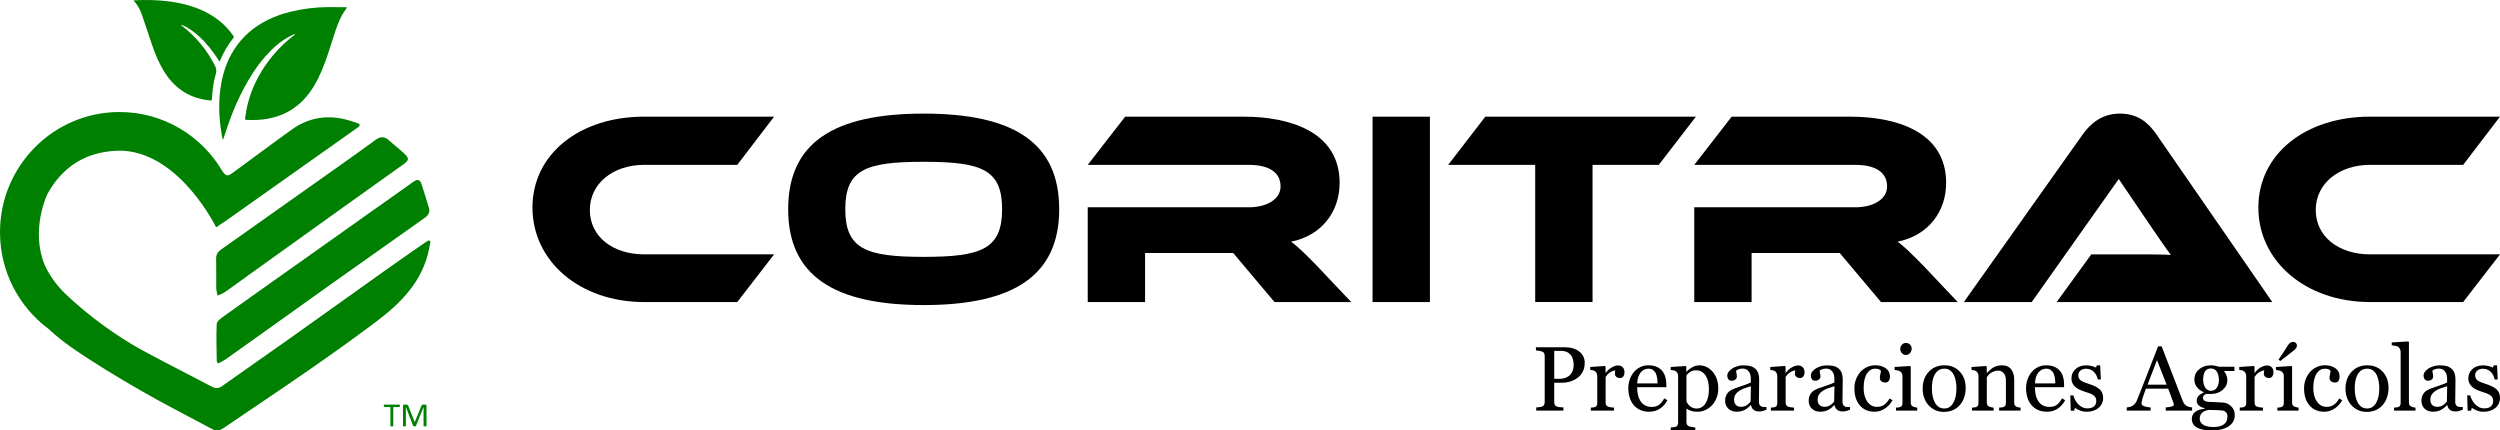 <?xml version="1.0" encoding="UTF-8"?>
<svg id="Capa_1" data-name="Capa 1" xmlns="http://www.w3.org/2000/svg" viewBox="0 0 1016.5 175.01">
  <defs>
    <style>
      .cls-1, .cls-2 {
        stroke-width: 0px;
      }

      .cls-2 {
        fill: green;
      }
    </style>
  </defs>
  <g>
    <path class="cls-1" d="M314.75,103.43l-14.98,19.38h-37.86c-26.14,0-45.41-16.56-45.41-38.42s19.27-36.96,45.41-36.96h52.84l-14.98,19.6h-37.86c-12.62,0-22.08,7.55-22.08,18.36s9.35,18.03,22.08,18.03h52.84Z"/>
    <path class="cls-1" d="M430.67,85.06c0,26.93-18.48,38.98-55.1,38.98s-55.1-12.05-55.1-38.98,18.36-38.87,55.1-38.87,55.1,11.94,55.1,38.87ZM407.46,85.06c0-16.22-8.45-19.27-31.88-19.27s-31.89,3.04-31.89,19.27,8.45,19.38,31.89,19.38,31.88-3.16,31.88-19.38h0Z"/>
    <path class="cls-1" d="M549.42,122.81h-31.21l-16.79-19.94h-35.83v19.94h-23.32v-38.53h65.57c7.21,0,12.84-3.27,12.84-8.45,0-5.86-4.85-8.79-12.84-8.79h-65.57l15.21-19.6h48.45c17.12,0,38.76,5.41,38.76,26.93,0,11.72-7.32,21.41-19.72,23.89,2.59,1.92,5.41,4.62,10.59,9.92l13.86,14.65v-.02Z"/>
    <path class="cls-1" d="M581.4,122.81h-23.32V47.43h23.32v75.38Z"/>
    <path class="cls-1" d="M689.56,47.43l-15.1,19.6h-26.93v55.77h-23.32v-55.77h-35.38l15.1-19.6h85.63Z"/>
    <path class="cls-1" d="M796.03,122.81h-31.21l-16.79-19.94h-35.83v19.94h-23.32v-38.53h65.57c7.21,0,12.84-3.27,12.84-8.45,0-5.86-4.85-8.79-12.84-8.79h-65.57l15.21-19.6h48.45c17.12,0,38.76,5.41,38.76,26.93,0,11.72-7.32,21.41-19.72,23.89,2.59,1.92,5.41,4.62,10.59,9.92l13.86,14.65v-.02Z"/>
    <path class="cls-1" d="M836.24,122.81l14.08-19.38h18.93c4.51,0,9.8,0,13.41.22-2.03-2.7-5.18-7.32-7.66-10.93l-13.52-19.94-35.38,50.03h-27.6l48.34-68.17c3.16-4.39,7.77-8.45,15.1-8.45s11.6,3.72,14.87,8.45l47.1,68.17h-87.67Z"/>
    <path class="cls-1" d="M1016.5,103.43l-14.98,19.38h-37.86c-26.14,0-45.41-16.56-45.41-38.42s19.27-36.96,45.41-36.96h52.84l-14.98,19.6h-37.86c-12.62,0-22.08,7.55-22.08,18.36s9.35,18.03,22.08,18.03h52.84,0Z"/>
    <path class="cls-1" d="M644.35,147.53c0,1.34-.26,2.53-.79,3.57-.53,1.03-1.26,1.89-2.19,2.57-.92.68-1.93,1.17-3.03,1.49-1.1.31-2.27.47-3.5.47h-2.89v7.81c0,.42.07.8.21,1.12.14.32.43.57.86.74.22.09.6.16,1.15.24.55.07,1.06.12,1.52.13v1.29h-11.06v-1.29c.29-.02.71-.07,1.26-.13s.93-.14,1.15-.24c.36-.16.63-.39.79-.69s.25-.69.25-1.16v-18.59c0-.42-.06-.81-.18-1.14-.12-.34-.41-.59-.85-.76-.46-.16-.92-.27-1.37-.34-.45-.07-.84-.11-1.17-.14v-1.29h11.77c2.4,0,4.34.58,5.84,1.73,1.49,1.16,2.24,2.7,2.24,4.62h-.01ZM638.83,151.92c.41-.58.68-1.18.82-1.81.13-.62.2-1.18.2-1.68,0-.69-.08-1.39-.25-2.11-.16-.71-.44-1.34-.84-1.87-.42-.57-.98-1.01-1.67-1.33-.69-.31-1.55-.47-2.58-.47h-2.56v11.38h1.85c1.31,0,2.37-.2,3.19-.61s1.43-.91,1.84-1.52v.02Z"/>
    <path class="cls-1" d="M660.54,151.34c0,.62-.15,1.17-.45,1.64-.3.48-.77.72-1.4.72-.68,0-1.2-.18-1.55-.53-.36-.35-.54-.74-.54-1.16,0-.27.02-.51.06-.73s.08-.44.12-.65c-.57,0-1.23.23-2,.69s-1.41,1.11-1.94,1.96v10.42c0,.42.08.77.24,1.04.16.27.42.47.77.6.3.12.69.21,1.17.27s.89.1,1.24.13v1.2h-9.44v-1.2c.28-.02.57-.05.86-.07.3-.02.55-.07.77-.15.34-.11.59-.3.75-.57s.24-.63.24-1.06v-11.04c0-.38-.09-.74-.26-1.11s-.42-.65-.74-.87c-.23-.15-.5-.25-.82-.32s-.65-.11-1.02-.14v-1.2l5.96-.4.25.25v2.52h.09c.75-.98,1.59-1.73,2.51-2.23.92-.51,1.76-.76,2.52-.76s1.38.25,1.86.74c.48.5.72,1.16.72,2h.03Z"/>
    <path class="cls-1" d="M677.97,162.73c-.75,1.43-1.76,2.57-3.01,3.41-1.26.85-2.71,1.27-4.34,1.27-1.44,0-2.7-.25-3.79-.76s-1.98-1.2-2.68-2.07c-.7-.87-1.23-1.89-1.57-3.05s-.52-2.39-.52-3.69c0-1.16.18-2.3.55-3.42s.91-2.13,1.63-3.02c.69-.86,1.55-1.55,2.57-2.08s2.17-.79,3.44-.79,2.43.21,3.36.62c.93.41,1.69.97,2.27,1.69.56.68.97,1.48,1.24,2.4s.41,1.92.41,3v1.2h-11.86c0,1.18.11,2.24.34,3.2.22.96.58,1.8,1.06,2.53.47.7,1.09,1.26,1.85,1.67s1.67.61,2.72.61,2.01-.25,2.79-.76c.78-.51,1.53-1.42,2.26-2.73l1.27.78h.01ZM673.96,155.9c0-.68-.06-1.4-.17-2.17-.12-.77-.3-1.42-.55-1.94-.28-.55-.66-1.01-1.14-1.36-.48-.35-1.11-.52-1.87-.52-1.27,0-2.33.53-3.17,1.58-.84,1.06-1.3,2.53-1.37,4.41h8.28-.01Z"/>
    <path class="cls-1" d="M696.4,151.16c.71.85,1.27,1.83,1.66,2.95s.59,2.4.59,3.84-.24,2.71-.71,3.88c-.47,1.17-1.1,2.16-1.87,2.99-.81.83-1.71,1.48-2.71,1.92-.99.45-2.05.67-3.16.67s-1.96-.12-2.65-.36-1.25-.53-1.69-.85h-.15v5.39c0,.44.08.8.25,1.09s.43.5.78.64c.29.11.7.21,1.24.32.54.1.98.16,1.33.17v1.2h-10v-1.2c.37-.02.74-.05,1.09-.09.35-.04.67-.1.94-.18.36-.12.62-.33.76-.64s.22-.66.22-1.07v-19.05c0-.36-.09-.71-.27-1.05s-.42-.61-.71-.82c-.22-.15-.52-.26-.91-.34-.39-.08-.76-.13-1.13-.15v-1.2l6.1-.4.25.22v2.02l.15.04c.63-.73,1.41-1.33,2.34-1.82.93-.48,1.86-.73,2.78-.73,1.11,0,2.13.24,3.06.71s1.72,1.11,2.39,1.91h.03ZM693.44,164.03c.48-.75.84-1.62,1.07-2.61s.34-2.1.34-3.32c0-.9-.1-1.81-.29-2.74-.19-.93-.5-1.74-.91-2.43-.41-.7-.95-1.27-1.62-1.71s-1.46-.65-2.4-.65-1.66.2-2.29.59-1.17.86-1.63,1.41v10.59c.11.33.29.67.54,1.02s.52.65.83.91c.37.3.78.55,1.22.74s.97.28,1.6.28c.68,0,1.33-.18,1.96-.54s1.16-.86,1.58-1.52v-.02Z"/>
    <path class="cls-1" d="M718.25,166.61c-.57.21-1.07.37-1.5.5s-.92.19-1.46.19c-.94,0-1.7-.22-2.26-.66s-.92-1.09-1.08-1.93h-.11c-.79.87-1.63,1.54-2.53,2s-1.99.69-3.26.69c-1.34,0-2.45-.41-3.31-1.23-.87-.82-1.3-1.9-1.3-3.23,0-.69.1-1.31.29-1.85.19-.54.48-1.03.87-1.47.3-.36.7-.69,1.2-.97s.96-.51,1.4-.68c.54-.21,1.65-.59,3.31-1.14,1.66-.56,2.79-.99,3.37-1.31v-1.8c0-.16-.03-.46-.1-.91-.07-.45-.21-.87-.43-1.27-.24-.45-.58-.84-1.03-1.17-.44-.33-1.07-.5-1.88-.5-.56,0-1.07.09-1.55.28s-.81.38-1.01.59c0,.24.06.6.17,1.07s.17.91.17,1.31c0,.42-.19.81-.57,1.16s-.91.53-1.59.53c-.61,0-1.05-.22-1.33-.64-.28-.43-.43-.91-.43-1.44s.2-1.09.59-1.6.91-.96,1.53-1.36c.54-.34,1.2-.63,1.98-.86.77-.24,1.53-.35,2.27-.35,1.02,0,1.9.07,2.66.21.76.14,1.44.44,2.06.9.62.45,1.09,1.06,1.41,1.82s.48,1.76.48,2.97c0,1.73-.02,3.27-.05,4.6-.04,1.34-.05,2.8-.05,4.39,0,.47.08.85.25,1.13.16.28.41.51.75.71.18.11.47.17.86.18s.8.02,1.21.02v1.16-.04ZM711.91,157.02c-1.03.3-1.93.6-2.71.89-.77.29-1.5.65-2.16,1.09-.61.41-1.08.9-1.43,1.47-.35.56-.53,1.23-.53,2.01,0,1.01.26,1.75.79,2.22.53.47,1.2.71,2.01.71.86,0,1.62-.21,2.27-.63s1.2-.91,1.65-1.48l.11-6.28Z"/>
    <path class="cls-1" d="M733.74,151.34c0,.62-.15,1.17-.45,1.64s-.77.72-1.4.72c-.68,0-1.2-.18-1.55-.53-.36-.35-.54-.74-.54-1.16,0-.27.02-.51.06-.73s.08-.44.12-.65c-.57,0-1.23.23-2,.69s-1.41,1.11-1.94,1.96v10.42c0,.42.08.77.24,1.04.16.27.42.47.77.6.3.12.69.21,1.17.27s.89.1,1.24.13v1.2h-9.44v-1.2c.28-.02.57-.05.86-.07.3-.02.55-.07.77-.15.34-.11.59-.3.75-.57s.24-.63.24-1.06v-11.04c0-.38-.09-.74-.26-1.11s-.42-.65-.74-.87c-.23-.15-.5-.25-.82-.32s-.65-.11-1.02-.14v-1.2l5.96-.4.25.25v2.52h.09c.75-.98,1.59-1.73,2.51-2.23s1.76-.76,2.52-.76,1.38.25,1.86.74c.48.5.72,1.16.72,2h.03Z"/>
    <path class="cls-1" d="M752.22,166.61c-.57.21-1.07.37-1.5.5s-.92.19-1.46.19c-.94,0-1.7-.22-2.26-.66s-.92-1.09-1.08-1.93h-.11c-.79.87-1.63,1.54-2.53,2s-1.99.69-3.26.69c-1.34,0-2.45-.41-3.31-1.23-.87-.82-1.3-1.9-1.3-3.23,0-.69.1-1.31.29-1.85.19-.54.48-1.03.87-1.47.3-.36.7-.69,1.2-.97s.96-.51,1.4-.68c.54-.21,1.65-.59,3.31-1.14,1.66-.56,2.79-.99,3.37-1.31v-1.8c0-.16-.03-.46-.1-.91-.07-.45-.21-.87-.43-1.27-.24-.45-.58-.84-1.03-1.17-.44-.33-1.07-.5-1.88-.5-.56,0-1.07.09-1.55.28s-.81.38-1.01.59c0,.24.06.6.17,1.07s.17.91.17,1.31c0,.42-.19.81-.57,1.16s-.91.53-1.59.53c-.61,0-1.05-.22-1.33-.64-.28-.43-.43-.91-.43-1.44s.2-1.09.59-1.6.9-.96,1.53-1.36c.55-.34,1.2-.63,1.98-.86.77-.24,1.53-.35,2.27-.35,1.02,0,1.9.07,2.66.21.76.14,1.44.44,2.06.9.62.45,1.09,1.06,1.41,1.82s.48,1.76.48,2.97c0,1.73-.02,3.27-.05,4.6-.04,1.34-.05,2.8-.05,4.39,0,.47.08.85.25,1.13.16.28.41.51.75.71.18.11.47.17.86.18s.8.02,1.21.02v1.16-.04ZM745.88,157.02c-1.03.3-1.93.6-2.71.89s-1.5.65-2.16,1.09c-.61.41-1.08.9-1.43,1.47-.35.56-.53,1.23-.53,2.01,0,1.01.26,1.75.79,2.22.53.47,1.2.71,2.01.71.86,0,1.62-.21,2.27-.63s1.2-.91,1.65-1.48l.11-6.28Z"/>
    <path class="cls-1" d="M762.28,167.41c-2.59,0-4.62-.86-6.08-2.58s-2.2-4.02-2.2-6.92c0-1.26.2-2.44.59-3.53.39-1.1.97-2.09,1.72-2.99.71-.86,1.61-1.55,2.69-2.08s2.25-.79,3.52-.79c1.76,0,3.18.42,4.29,1.26s1.65,1.99,1.65,3.44c0,.61-.15,1.14-.44,1.61s-.77.7-1.43.7c-.71,0-1.27-.18-1.66-.54-.39-.36-.59-.77-.59-1.21,0-.54.07-1.1.22-1.67.15-.57.23-.99.25-1.26-.22-.37-.54-.62-.97-.75s-.89-.19-1.39-.19c-.58,0-1.13.12-1.66.37-.53.25-1.04.71-1.53,1.37-.45.61-.81,1.42-1.09,2.45s-.42,2.26-.42,3.69c0,2.25.5,4.09,1.5,5.51s2.31,2.13,3.93,2.13c1.17,0,2.15-.29,2.95-.86.79-.57,1.53-1.43,2.2-2.57l1.16.76c-.8,1.43-1.85,2.56-3.16,3.4s-2.66,1.25-4.05,1.25h0Z"/>
    <path class="cls-1" d="M779.56,166.94h-8.64v-1.2c.28-.02.57-.05.86-.07.3-.02.55-.07.77-.15.34-.11.59-.3.75-.57s.25-.63.25-1.06v-11.04c0-.39-.09-.74-.26-1.06s-.42-.59-.74-.81c-.23-.15-.56-.27-1-.37s-.83-.17-1.2-.19v-1.2l6.32-.4.25.25v14.6c0,.42.08.77.24,1.05s.42.48.77.62c.26.11.52.2.78.26.25.07.54.11.85.14v1.2h0ZM777.29,141.75c0,.69-.23,1.29-.68,1.81-.45.51-1.01.77-1.68.77-.62,0-1.15-.25-1.61-.74-.45-.49-.68-1.05-.68-1.68,0-.67.23-1.25.68-1.74.45-.5.99-.74,1.61-.74.69,0,1.26.23,1.7.7s.66,1.01.66,1.62h0Z"/>
    <path class="cls-1" d="M799.25,157.8c0,1.26-.2,2.5-.6,3.71-.4,1.22-.97,2.25-1.71,3.1-.84.97-1.81,1.69-2.91,2.16s-2.34.71-3.71.71c-1.14,0-2.22-.22-3.25-.64-1.03-.43-1.95-1.06-2.74-1.88-.79-.81-1.42-1.8-1.88-2.97s-.7-2.48-.7-3.93c0-2.8.81-5.08,2.44-6.86s3.77-2.67,6.41-2.67,4.58.84,6.21,2.53,2.44,3.94,2.44,6.74h0ZM795.49,157.84c0-.91-.09-1.87-.27-2.88-.18-1.01-.45-1.87-.82-2.57-.39-.75-.9-1.35-1.53-1.81-.63-.45-1.4-.68-2.31-.68s-1.73.23-2.39.69-1.2,1.09-1.61,1.89c-.39.74-.66,1.58-.82,2.52-.16.94-.24,1.86-.24,2.74,0,1.16.09,2.24.28,3.22s.49,1.87.9,2.64c.41.78.93,1.38,1.56,1.83.62.44,1.4.66,2.32.66,1.52,0,2.72-.73,3.6-2.2.88-1.46,1.33-3.49,1.33-6.06h0Z"/>
    <path class="cls-1" d="M821.6,166.94h-8.75v-1.2c.28-.02.58-.05.92-.07.33-.02.61-.07.83-.15.34-.11.59-.3.75-.57s.25-.63.25-1.06v-9.21c0-1.27-.3-2.25-.9-2.94-.6-.69-1.33-1.04-2.19-1.04-.64,0-1.23.1-1.77.3-.53.2-1.01.45-1.42.74-.4.28-.72.58-.96.9-.24.32-.41.58-.52.77v10.29c0,.41.08.75.25,1.02s.42.47.76.62c.25.12.53.21.83.27s.6.1.92.13v1.2h-8.77v-1.2c.28-.02.57-.05.86-.07.3-.02.55-.07.77-.15.34-.11.59-.3.75-.57s.24-.63.24-1.06v-11.04c0-.41-.09-.79-.26-1.13-.18-.34-.42-.63-.74-.84-.23-.15-.5-.25-.82-.32s-.65-.11-1.02-.14v-1.2l5.96-.4.25.25v2.52h.09c.29-.29.65-.64,1.09-1.04s.85-.74,1.23-.99c.45-.29.98-.53,1.6-.73s1.31-.29,2.09-.29c1.72,0,2.99.54,3.82,1.61s1.24,2.5,1.24,4.28v9.31c0,.42.07.77.22,1.03.15.26.39.46.74.61.29.12.54.21.75.25s.51.08.88.11v1.2h.03Z"/>
    <path class="cls-1" d="M839.7,162.73c-.75,1.43-1.76,2.57-3.01,3.41s-2.71,1.27-4.34,1.27c-1.44,0-2.7-.25-3.79-.76s-1.98-1.2-2.68-2.07c-.7-.87-1.23-1.89-1.57-3.05s-.52-2.39-.52-3.69c0-1.16.18-2.3.55-3.42s.91-2.13,1.63-3.02c.69-.86,1.55-1.55,2.57-2.08s2.17-.79,3.44-.79,2.43.21,3.36.62,1.69.97,2.27,1.69c.56.68.97,1.48,1.24,2.4s.41,1.92.41,3v1.2h-11.86c0,1.18.11,2.24.34,3.2.22.96.58,1.8,1.06,2.53.47.7,1.09,1.26,1.85,1.67s1.67.61,2.72.61,2.01-.25,2.79-.76c.78-.51,1.53-1.42,2.26-2.73l1.27.78h.01ZM835.69,155.9c0-.68-.06-1.4-.17-2.17-.12-.77-.3-1.42-.55-1.94-.28-.55-.66-1.01-1.14-1.36-.48-.35-1.11-.52-1.87-.52-1.27,0-2.33.53-3.17,1.58-.84,1.06-1.3,2.53-1.37,4.41h8.28-.01Z"/>
    <path class="cls-1" d="M853.59,158.17c.5.44.88.94,1.14,1.51s.4,1.27.4,2.09c0,1.66-.62,3.01-1.86,4.07-1.24,1.05-2.85,1.58-4.82,1.58-1.04,0-2-.19-2.88-.56-.88-.38-1.5-.72-1.88-1.04l-.36,1.18h-1.36l-.18-6.23h1.25c.1.47.3,1.03.62,1.66s.7,1.2,1.14,1.71c.47.53,1.04.98,1.7,1.35.66.36,1.4.55,2.22.55,1.16,0,2.06-.26,2.69-.79s.94-1.29.94-2.27c0-.51-.1-.95-.3-1.32-.2-.37-.49-.69-.88-.97-.4-.28-.89-.53-1.47-.75s-1.23-.45-1.94-.66c-.57-.17-1.2-.4-1.9-.7s-1.29-.64-1.79-1.04c-.53-.42-.97-.94-1.31-1.56s-.51-1.34-.51-2.18c0-1.46.54-2.71,1.63-3.72s2.55-1.53,4.38-1.53c.7,0,1.42.09,2.15.27.73.18,1.33.4,1.79.65l.42-.94h1.31l.27,5.76h-1.25c-.25-1.29-.8-2.34-1.64-3.15s-1.87-1.21-3.08-1.21c-.99,0-1.77.25-2.34.75s-.85,1.1-.85,1.81c0,.54.09,1,.28,1.36s.47.67.84.93c.36.24.82.47,1.37.68.55.21,1.23.45,2.04.72.8.25,1.55.55,2.26.89s1.29.71,1.75,1.13v-.03Z"/>
    <path class="cls-1" d="M891.3,166.94h-10.71v-1.29c.94-.06,1.73-.18,2.35-.36.62-.18.93-.41.93-.67,0-.11-.01-.24-.04-.4s-.06-.3-.11-.42l-2.13-5.77h-9.04c-.34.85-.61,1.59-.83,2.22s-.4,1.21-.57,1.74c-.16.52-.27.94-.33,1.27s-.09.59-.09.8c0,.48.38.86,1.14,1.13s1.62.42,2.58.47v1.29h-9.7v-1.29c.31-.02.71-.09,1.18-.21s.86-.27,1.16-.46c.48-.33.86-.67,1.13-1.03s.53-.85.78-1.48c1.3-3.23,2.72-6.86,4.29-10.89,1.56-4.03,2.95-7.62,4.18-10.77h1.45l8.59,22.22c.18.47.39.85.62,1.14s.55.58.96.85c.28.17.64.31,1.09.43s.82.18,1.13.19v1.29h-.01ZM880.94,156.41l-3.9-10-3.85,10h7.75Z"/>
    <path class="cls-1" d="M907.1,165.09c.48.46.87.98,1.14,1.56s.42,1.3.42,2.16-.19,1.67-.56,2.42-.94,1.41-1.71,1.97c-.81.57-1.78,1.01-2.91,1.33s-2.52.47-4.18.47c-2.71,0-4.74-.4-6.08-1.19-1.34-.79-2.02-1.95-2.02-3.48,0-1.23.48-2.21,1.45-2.92s2.2-1.1,3.7-1.16v-.25c-.36-.11-.74-.25-1.13-.41s-.72-.35-1-.57c-.31-.25-.57-.55-.76-.9-.19-.34-.29-.77-.29-1.28,0-.64.23-1.23.68-1.77.45-.54,1.14-1,2.06-1.39v-.27c-1.16-.54-2.06-1.24-2.71-2.1-.64-.85-.96-1.84-.96-2.97,0-1.69.63-3.09,1.9-4.18s2.88-1.63,4.86-1.63c.54,0,1.09.05,1.63.16s1.09.25,1.64.42h6.25v1.74h-4.21v.11c.45.52.78,1.1,1,1.73s.33,1.25.33,1.85c0,1.57-.64,2.91-1.92,3.99-1.28,1.09-2.76,1.63-4.46,1.63h-2.2c-.28.1-.57.27-.87.53s-.45.6-.45,1.03.13.79.38,1.03.56.4.93.48c.35.1.76.16,1.23.18.47.02.95.04,1.44.05.53,0,1.26.05,2.19.11s1.58.1,1.97.11c.56.02,1.12.16,1.68.4.56.24,1.07.57,1.53,1h.01ZM905.69,169.48c0-.68-.16-1.23-.47-1.67s-.79-.73-1.43-.89c-.34-.05-1.04-.1-2.09-.16-1.05-.06-2.28-.09-3.67-.09-1.31.25-2.24.68-2.79,1.28s-.83,1.37-.83,2.32c0,.42.09.83.27,1.22s.5.74.94,1.07c.42.31.99.57,1.71.77.71.2,1.59.3,2.61.3,1.78,0,3.18-.34,4.2-1.03,1.02-.68,1.53-1.72,1.53-3.11h.02ZM902.2,154.46c0-1.42-.29-2.54-.86-3.39-.58-.84-1.38-1.26-2.42-1.26-.57,0-1.06.12-1.46.35-.41.24-.74.57-.99,1.01-.24.4-.42.88-.52,1.44-.1.56-.15,1.14-.15,1.73,0,1.34.29,2.44.88,3.29s1.35,1.27,2.28,1.27c1.04,0,1.84-.42,2.41-1.26.56-.84.84-1.9.84-3.19h-.01Z"/>
    <path class="cls-1" d="M924.41,151.34c0,.62-.15,1.17-.45,1.64s-.77.72-1.4.72c-.68,0-1.2-.18-1.55-.53-.36-.35-.54-.74-.54-1.16,0-.27.02-.51.06-.73s.08-.44.12-.65c-.57,0-1.23.23-2,.69s-1.41,1.11-1.94,1.96v10.42c0,.42.08.77.24,1.04.16.27.42.47.77.6.3.12.69.21,1.17.27s.89.1,1.24.13v1.2h-9.44v-1.2c.28-.02.57-.05.86-.07.3-.02.55-.07.77-.15.34-.11.59-.3.75-.57s.24-.63.24-1.06v-11.04c0-.38-.09-.74-.26-1.11s-.42-.65-.74-.87c-.23-.15-.5-.25-.82-.32s-.65-.11-1.02-.14v-1.2l5.96-.4.25.25v2.52h.09c.75-.98,1.59-1.73,2.51-2.23s1.76-.76,2.52-.76,1.38.25,1.86.74c.48.5.72,1.16.72,2h.03Z"/>
    <path class="cls-1" d="M934.61,166.94h-8.64v-1.2c.28-.02.57-.05.86-.07.3-.02.55-.07.77-.15.34-.11.59-.3.75-.57s.25-.63.25-1.06v-11.04c0-.39-.09-.74-.26-1.06s-.42-.59-.74-.81c-.23-.15-.56-.27-1-.37s-.83-.17-1.2-.19v-1.2l6.32-.4.25.25v14.6c0,.42.08.77.24,1.05s.42.48.77.62c.26.11.52.2.78.26.25.07.54.11.85.14v1.2h0ZM933.92,140.43c0,.46-.11.84-.32,1.13s-.52.6-.93.93c-.61.48-1.4,1.1-2.37,1.85s-2.02,1.57-3.15,2.45l-.69-.58c1.09-1.61,1.85-2.74,2.28-3.4.43-.66.89-1.39,1.39-2.19.37-.62.74-1.04,1.09-1.26.35-.22.76-.34,1.22-.34s.79.15,1.07.44c.28.3.42.62.42.97h-.01Z"/>
    <path class="cls-1" d="M945.11,167.41c-2.59,0-4.62-.86-6.08-2.58s-2.2-4.02-2.2-6.92c0-1.26.2-2.44.59-3.53.39-1.1.97-2.09,1.72-2.99.71-.86,1.61-1.55,2.69-2.08s2.25-.79,3.52-.79c1.76,0,3.18.42,4.29,1.26s1.65,1.99,1.65,3.44c0,.61-.15,1.14-.44,1.61s-.77.7-1.43.7c-.71,0-1.27-.18-1.66-.54-.39-.36-.59-.77-.59-1.21,0-.54.07-1.1.22-1.67.15-.57.23-.99.25-1.26-.22-.37-.54-.62-.97-.75s-.89-.19-1.39-.19c-.58,0-1.13.12-1.66.37-.53.25-1.04.71-1.53,1.37-.45.61-.81,1.42-1.09,2.45s-.42,2.26-.42,3.69c0,2.25.5,4.09,1.5,5.51s2.31,2.13,3.93,2.13c1.17,0,2.15-.29,2.95-.86.79-.57,1.53-1.43,2.2-2.57l1.16.76c-.8,1.43-1.85,2.56-3.16,3.4s-2.66,1.25-4.05,1.25h0Z"/>
    <path class="cls-1" d="M971.18,157.8c0,1.26-.2,2.5-.6,3.71-.4,1.22-.97,2.25-1.71,3.1-.84.97-1.81,1.69-2.91,2.16s-2.34.71-3.71.71c-1.14,0-2.22-.22-3.25-.64-1.03-.43-1.95-1.06-2.74-1.88-.79-.81-1.42-1.8-1.88-2.97s-.7-2.48-.7-3.93c0-2.8.81-5.08,2.44-6.86s3.77-2.67,6.41-2.67,4.58.84,6.21,2.53,2.44,3.94,2.44,6.74h0ZM967.42,157.84c0-.91-.09-1.87-.27-2.88-.18-1.01-.45-1.87-.82-2.57-.39-.75-.9-1.35-1.53-1.81-.63-.45-1.4-.68-2.31-.68s-1.73.23-2.39.69-1.2,1.09-1.61,1.89c-.39.74-.66,1.58-.82,2.52-.16.94-.24,1.86-.24,2.74,0,1.16.09,2.24.28,3.22s.49,1.87.9,2.64c.41.78.93,1.38,1.56,1.83.62.44,1.4.66,2.32.66,1.52,0,2.72-.73,3.6-2.2.88-1.46,1.33-3.49,1.33-6.06h0Z"/>
    <path class="cls-1" d="M982.15,166.94h-8.73v-1.2c.28-.02.58-.05.89-.08s.57-.08.78-.14c.34-.11.59-.3.76-.57s.25-.63.25-1.06v-20.75c0-.44-.09-.85-.28-1.23-.19-.38-.43-.68-.74-.9-.22-.15-.62-.28-1.2-.4s-1.05-.19-1.4-.22v-1.16l6.74-.4.25.27v24.57c0,.42.08.77.24,1.04.16.27.41.48.76.63.27.12.53.21.79.27.26.06.55.1.88.13v1.2h.01Z"/>
    <path class="cls-1" d="M1001.36,166.61c-.57.21-1.07.37-1.5.5s-.92.19-1.46.19c-.94,0-1.7-.22-2.26-.66s-.92-1.09-1.08-1.93h-.11c-.79.87-1.63,1.54-2.53,2s-1.99.69-3.26.69c-1.34,0-2.45-.41-3.31-1.23-.87-.82-1.3-1.9-1.3-3.23,0-.69.1-1.31.29-1.85.19-.54.48-1.03.87-1.47.3-.36.7-.69,1.2-.97s.96-.51,1.4-.68c.54-.21,1.65-.59,3.31-1.14,1.66-.56,2.79-.99,3.37-1.31v-1.8c0-.16-.03-.46-.1-.91-.07-.45-.21-.87-.43-1.27-.24-.45-.58-.84-1.03-1.17-.44-.33-1.07-.5-1.88-.5-.56,0-1.07.09-1.55.28s-.81.38-1.01.59c0,.24.06.6.17,1.07s.17.91.17,1.31c0,.42-.19.81-.57,1.16s-.91.53-1.59.53c-.61,0-1.05-.22-1.33-.64-.28-.43-.43-.91-.43-1.44s.2-1.09.59-1.6.9-.96,1.53-1.36c.55-.34,1.2-.63,1.98-.86.77-.24,1.53-.35,2.27-.35,1.02,0,1.9.07,2.66.21.76.14,1.44.44,2.06.9.62.45,1.09,1.06,1.41,1.82s.48,1.76.48,2.97c0,1.73-.02,3.27-.05,4.6-.04,1.34-.05,2.8-.05,4.39,0,.47.08.85.25,1.13.16.28.41.51.75.71.18.11.47.17.86.18s.8.02,1.21.02v1.16-.04ZM995.02,157.02c-1.03.3-1.93.6-2.71.89s-1.5.65-2.16,1.09c-.61.41-1.08.9-1.43,1.47-.35.56-.53,1.23-.53,2.01,0,1.01.26,1.75.79,2.22.53.47,1.2.71,2.01.71.86,0,1.62-.21,2.27-.63s1.2-.91,1.65-1.48l.11-6.28Z"/>
    <path class="cls-1" d="M1014.96,158.17c.5.44.88.94,1.14,1.51s.4,1.27.4,2.09c0,1.66-.62,3.01-1.86,4.07-1.24,1.05-2.85,1.58-4.82,1.58-1.04,0-2-.19-2.88-.56-.88-.38-1.5-.72-1.88-1.04l-.36,1.18h-1.36l-.18-6.23h1.25c.1.47.3,1.03.62,1.66s.7,1.2,1.14,1.71c.47.53,1.04.98,1.7,1.35.66.36,1.4.55,2.22.55,1.16,0,2.06-.26,2.69-.79s.94-1.29.94-2.27c0-.51-.1-.95-.3-1.32-.2-.37-.49-.69-.88-.97-.4-.28-.89-.53-1.47-.75s-1.23-.45-1.94-.66c-.57-.17-1.2-.4-1.9-.7s-1.29-.64-1.79-1.04c-.53-.42-.97-.94-1.31-1.56s-.51-1.34-.51-2.18c0-1.46.54-2.71,1.63-3.72s2.55-1.53,4.38-1.53c.7,0,1.42.09,2.15.27.73.18,1.33.4,1.79.65l.42-.94h1.31l.27,5.76h-1.25c-.25-1.29-.8-2.34-1.64-3.15s-1.87-1.21-3.08-1.21c-.99,0-1.77.25-2.34.75s-.85,1.1-.85,1.81c0,.54.09,1,.28,1.36s.47.67.84.93c.36.24.82.47,1.37.68.55.21,1.23.45,2.04.72.8.25,1.55.55,2.26.89s1.29.71,1.75,1.13v-.03Z"/>
  </g>
  <g>
    <path class="cls-2" d="M88.68,147.79c-.27-.48-.55-.75-.55-1.02-.07-5.02-.25-10.05-.02-15.05.05-1.02,1.53-2.16,2.59-2.92,9.84-7.06,19.73-14.04,29.61-21.04,10.87-7.71,21.74-15.41,32.61-23.12,5.07-3.59,10.17-7.14,15.21-10.77,1.5-1.08,2.6-.94,3.19.8,1.1,3.27,2.1,6.57,3.08,9.88.5,1.7-.18,2.95-1.6,3.95-12.73,8.99-25.45,17.98-38.15,27-10.4,7.39-20.77,14.83-31.15,22.24-3.94,2.81-7.88,5.64-11.84,8.41-.9.63-1.93,1.07-2.97,1.63h0Z"/>
    <path class="cls-2" d="M88.46,120.21c-.23-1.24-.53-2.14-.54-3.05-.05-3.97.06-7.95-.04-11.92-.05-1.77.71-2.87,2.05-3.82,16.69-11.79,33.37-23.59,50.05-35.4,4.22-2.99,8.43-5.99,12.59-9.06,1.96-1.45,3.71-1.65,5.61.11,2,1.86,4.22,3.5,6.2,5.38,2.07,1.97,1.98,2.68-.34,4.35-8.21,5.88-16.44,11.72-24.65,17.59-12.68,9.07-25.34,18.15-38.01,27.24-3.34,2.4-6.66,4.84-10.02,7.2-.76.53-1.69.82-2.89,1.38h-.01Z"/>
    <path class="cls-2" d="M119.8,13.81c-.63.3-1.27.59-1.89.91-3.9,2.03-7.1,4.91-9.99,8.19-3.53,3.99-6.35,8.47-8.84,13.16-2.26,4.27-4.2,8.69-5.83,13.24-.8,2.23-1.52,4.49-2.28,6.74-.07.21-.16.41-.23.61h-.16c-.14-.62-.32-1.23-.43-1.86-.89-5.27-1.26-10.56-.83-15.91.3-3.74.98-7.38,2.15-10.93.94-2.84,2.24-5.52,3.88-8.04,3.3-5.09,7.74-8.88,13.1-11.61,3.11-1.58,6.37-2.74,9.75-3.56,4.96-1.2,9.99-1.82,15.1-1.86,2.41-.02,4.82.02,7.23.04.19,0,.39.04.6.07-.69,1.05-1.41,1.99-1.98,3.02-1.54,2.74-2.5,5.73-3.47,8.7-1.52,4.71-2.92,9.46-4.87,14.02-1.85,4.34-4.12,8.42-7.39,11.85-1.77,1.86-3.78,3.4-6.02,4.68-2.76,1.57-5.71,2.5-8.8,3.06-2.77.5-5.57.51-8.37.42-.45,0-.64-.23-.57-.66.16-1.09.31-2.19.51-3.27.92-4.82,2.59-9.38,4.94-13.68,3.56-6.49,8.28-11.99,14.11-16.54.21-.16.42-.32.63-.49.02-.02.02-.07.03-.11l-.08-.18h0Z"/>
    <path class="cls-2" d="M54.29.14c1.31-.05,2.45-.12,3.59-.13,5.08-.08,10.13.25,15.11,1.28,5.93,1.23,11.47,3.38,16.25,7.22,2.15,1.73,4.01,3.73,5.59,5.99.23.32.36.59.04.97-2.27,2.78-4.01,5.87-5.38,9.18-.04.09-.08.18-.18.39-.17-.23-.31-.38-.42-.56-2.32-3.61-4.93-6.99-8.14-9.86-1.96-1.75-4.09-3.26-6.48-4.38-.2-.09-.4-.16-.68-.12.12.11.23.24.36.34,5.67,4.38,10.12,9.78,13.41,16.16.58,1.13.77,2.15.39,3.42-.98,3.27-1.36,6.65-1.58,10.05-.05.82-.06.82-.9.74-7.92-.8-13.98-4.63-18.27-11.33-2.27-3.54-3.86-7.39-5.21-11.35-1.38-4.05-2.69-8.12-4.1-12.16-.73-2.09-1.76-4.05-3.41-5.84h0Z"/>
    <g>
      <path class="cls-2" d="M162.59,165.01c0,.09,0,.16,0,.22s-.02.11-.04.15c-.02.04-.05.07-.07.09-.03.02-.06.03-.1.03h-2.47v7.65s0,.07-.03.1-.05.05-.09.06c-.05.02-.11.03-.18.04-.07,0-.17.02-.28.02s-.2,0-.28-.02c-.08,0-.14-.02-.18-.04-.05-.02-.08-.04-.1-.06s-.03-.06-.03-.1v-7.65h-2.47s-.07,0-.1-.03c-.03-.02-.05-.05-.07-.09s-.03-.09-.04-.15-.02-.14-.02-.22,0-.16.02-.23c0-.07.03-.12.04-.16s.04-.07.07-.09c.03-.02.06-.03.1-.03h6.1s.07,0,.1.03c.03.02.05.05.07.09s.03.09.04.16c0,.07,0,.14,0,.23h0Z"/>
      <path class="cls-2" d="M173.39,173.15s0,.07-.03.1-.05.05-.1.06-.11.03-.18.04c-.07,0-.17.02-.28.02s-.2,0-.28-.02c-.08,0-.14-.02-.18-.04-.04-.02-.08-.04-.09-.06s-.03-.06-.03-.1v-7.68h0l-3.09,7.71s-.03.06-.06.08c-.02.02-.06.04-.11.06s-.1.03-.17.03-.14,0-.23,0-.18,0-.24,0c-.07,0-.12-.02-.17-.04-.05-.02-.08-.04-.11-.06-.02-.02-.04-.05-.05-.07l-2.96-7.71h0v7.68s0,.07-.03.1-.05.05-.1.06-.11.03-.18.04c-.07,0-.17.02-.29.02s-.21,0-.28-.02c-.07,0-.13-.02-.18-.04-.04-.02-.07-.04-.09-.06-.02-.03-.02-.06-.02-.1v-8.11c0-.19.05-.33.15-.41.1-.08.21-.12.34-.12h.72c.15,0,.27,0,.39.04s.21.07.29.13.15.13.21.22c.05.09.1.2.14.32l2.51,6.39h.03l2.61-6.36c.05-.14.11-.25.17-.35s.13-.17.2-.23c.07-.06.15-.1.24-.12.09-.02.19-.04.3-.04h.75c.07,0,.13,0,.2.03.06.02.11.05.16.1.04.04.08.1.11.16.03.07.04.15.04.24v8.11h-.02Z"/>
    </g>
    <path class="cls-2" d="M174.99,98.42c.07-.46-.41-.79-.82-.58-.82.43-1.75,1.07-2.25,1.42-5.46,3.74-10.87,7.55-16.27,11.39-12.69,9.03-25.35,18.11-38.05,27.12-9.08,6.44-18.24,12.78-27.32,19.23-1.5,1.06-2.78.95-4.26.17-1.97-1.03-3.95-2.06-5.92-3.09-4.43-2.3-8.86-4.59-13.28-6.9-.02,0-.05-.03-.07-.04-2.1-1.1-4.2-2.21-6.29-3.33-.02,0-.04-.02-.06-.03h0c-.89-.47-1.77-.95-2.65-1.43-.65-.35-1.29-.71-1.94-1.07-6.43-3.7-18.65-11.45-30.4-22.94-2.97-3.25-5.59-6.81-7.31-10.76-5.73-14.17,1.04-28.38,1.06-28.44.49-.94,1.03-1.87,1.62-2.79,6.24-9.63,15.11-14.49,26.43-15.04,1.15-.06,2.28-.05,3.38.02,23.09,1.81,37.29,31.12,37.29,31.12l1.99-1.38c.42-.23.92-.55,1.53-.99,1.7-1.2,3.41-2.41,5.11-3.61h0c15.31-10.82,30.63-21.63,45.92-32.49.98-.7,1.78-1.31,3.49-2.49.47-.32.39-1.04-.14-1.25-1.32-.51-3.03-1.03-3.97-1.31-8.24-2.44-16.02-1.31-23.04,3.66-7.83,5.56-15.48,11.38-23.25,17.02-.19.14-.37.27-.55.4-.07.05-.13.09-.19.14-.1.07-.21.15-.3.21-.07.05-.14.1-.21.14-.08.05-.16.11-.23.15-.07.05-.14.09-.2.13s-.13.08-.19.11c-.07.04-.13.07-.19.11-.06.03-.11.06-.16.08-.06.03-.12.06-.18.08-.05.02-.1.03-.14.05-.06.02-.11.04-.17.05-.04.01-.08.01-.13.02-.05,0-.11.02-.16.02h-.01c-.13,0-.25-.02-.37-.05-.04-.01-.08-.02-.11-.03-.05-.02-.09-.04-.14-.07-.04-.02-.08-.04-.12-.07s-.09-.06-.14-.1c-.04-.03-.08-.06-.12-.1-.05-.04-.09-.08-.14-.13l-.13-.13c-.05-.05-.1-.1-.15-.16-.04-.05-.09-.1-.13-.16-.05-.06-.11-.13-.16-.2-.04-.05-.09-.11-.13-.17-.06-.08-.12-.16-.19-.25h0c-8.44-14.44-24.05-24.13-41.91-24.13-26.82.02-48.57,21.9-48.57,48.88,0,16.08,7.73,30.35,19.65,39.25.65.61,1.31,1.2,1.98,1.78.16.14.32.28.48.41,1.35,1.16,2.73,2.27,4.15,3.34.18.13.35.27.53.4.71.53,1.43,1.05,2.16,1.56,9.04,6.32,18.54,12.01,28.1,17.53,9.56,5.53,19.43,10.51,29.16,15.74,1.68.9,3.15.66,4.74-.42,11.53-7.88,23.17-15.59,34.64-23.55,9.09-6.3,18.1-12.73,26.95-19.36,10.3-7.72,19.28-16.55,21.94-29.95.12-.61.38-1.79.52-2.73h0Z"/>
  </g>
</svg>